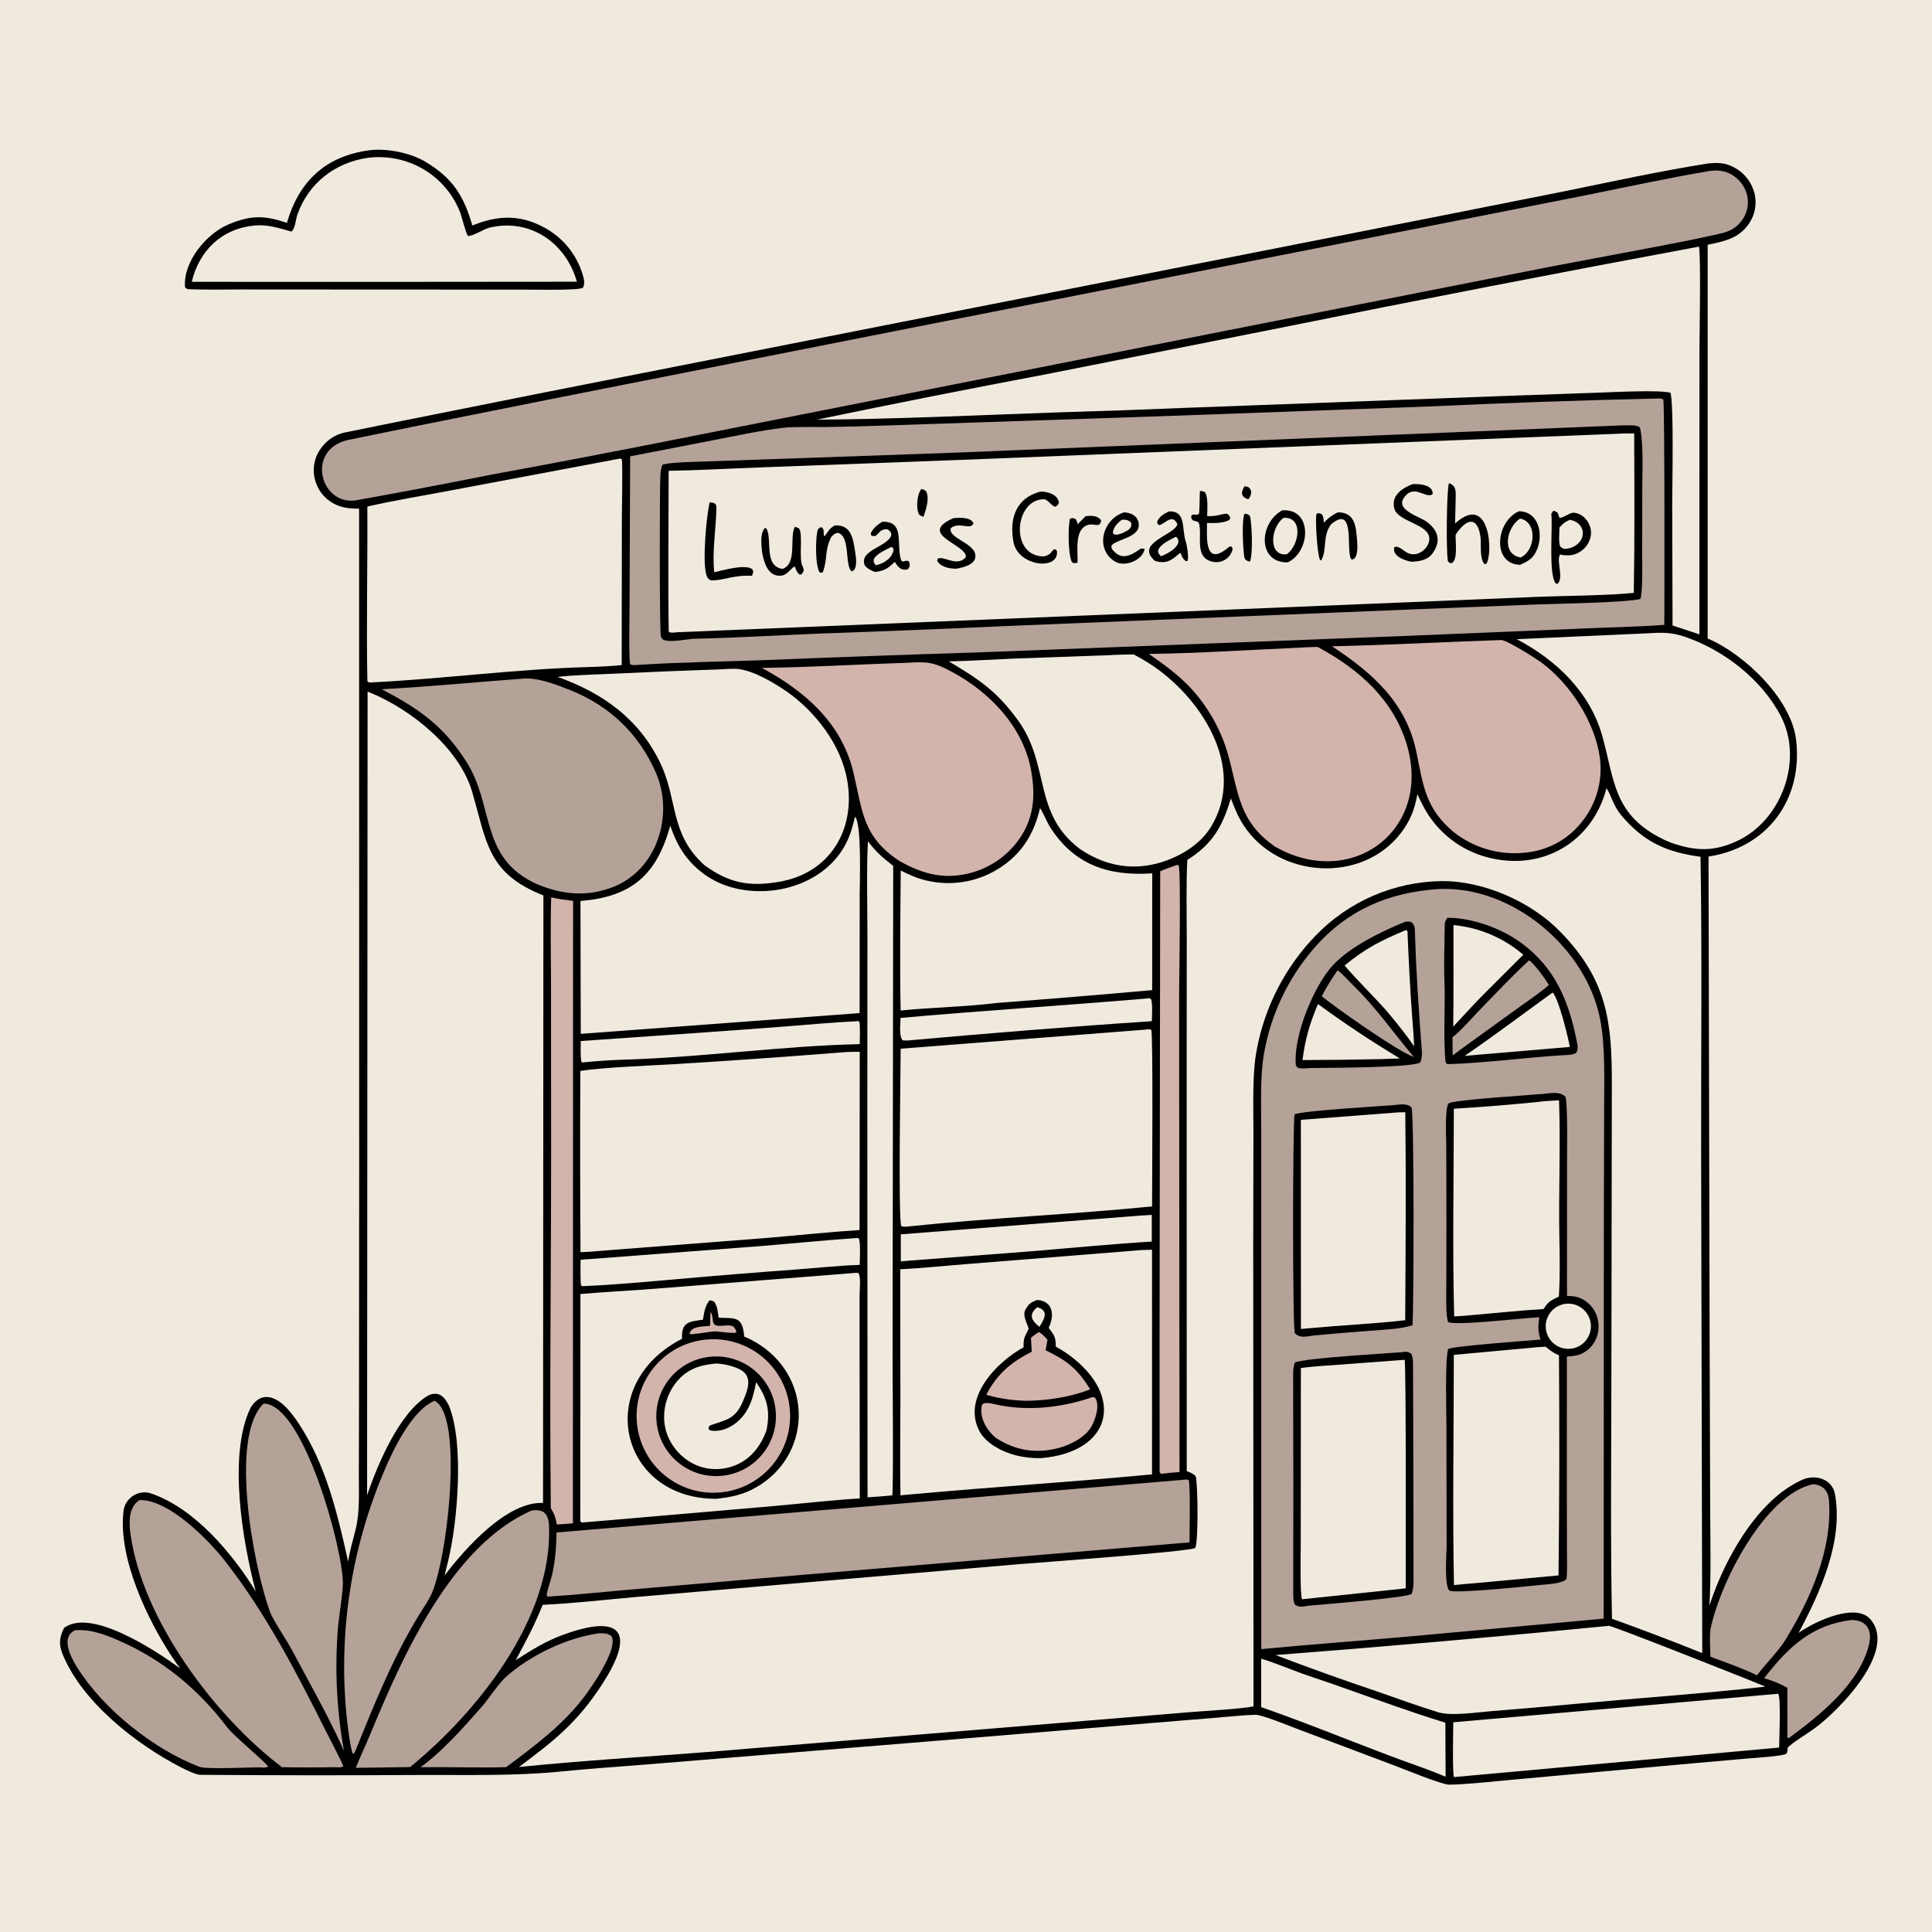 <svg xmlns="http://www.w3.org/2000/svg" style="display: block;" viewBox="0 0 2048 2048" width="1024" height="1024" preserveAspectRatio="none"><path transform="translate(0,0)" fill="rgb(240,234,222)" d="M 0 0 L 2048 0 L 2048 2048 L 0 2048 L 0 0 z"></path><path transform="translate(0,0)" fill="rgb(0,0,0)" d="M 1810.27 173.341 C 1821.44 172.063 1829.76 172.424 1839.9 178.382 C 1850.16 184.368 1857.48 194.357 1860.09 205.954 C 1862.37 216.444 1860.33 227.412 1854.42 236.378 C 1843.77 252.879 1827.6 255.739 1810.19 259.487 L 1810.19 676.821 C 1848.9 693.215 1898.68 740.673 1903.91 783.97 C 1911.56 847.327 1873.55 898.387 1811.11 907.988 L 1812.28 1420.8 L 1812.87 1599.28 C 1812.92 1630.54 1814 1671.38 1811.99 1702.08 C 1815.14 1692.55 1818.7 1683.16 1822.66 1673.93 C 1839.81 1634.4 1869.64 1586.94 1910.5 1568.62 C 1924.53 1562.34 1942.31 1567.85 1945.2 1584.03 C 1954.13 1633.86 1929.5 1688.14 1906.55 1730.98 C 1925.22 1717.69 1967.2 1699.14 1982.41 1716.19 C 2012.35 1749.74 1948.26 1814.15 1923.62 1832.05 C 1912.66 1840.01 1901.08 1846.43 1895.08 1852.53 C 1894.85 1855.62 1895.01 1856.11 1893.74 1858.99 C 1890.16 1861.74 1856.7 1863.7 1850.6 1864.23 L 1774.88 1870.98 L 1604.85 1886.42 C 1584.93 1888.2 1555.3 1891.6 1536.01 1891.81 C 1528.69 1891.89 1488.52 1875.44 1479.17 1871.91 L 1373.96 1832.26 C 1365.74 1829.14 1337.57 1817.59 1330.68 1817.73 C 1320.43 1817.95 1301.2 1819.83 1290.36 1820.76 L 1219.84 1826.54 L 980.217 1846.33 L 682.415 1870.64 C 653.726 1872.92 624.648 1874.84 596.045 1877.74 C 544.716 1882.94 493.597 1881.26 441.985 1881.56 C 365.241 1882.03 288.494 1881.97 211.751 1881.37 C 207.326 1881.1 196.713 1875.97 192.135 1873.62 C 144.068 1848.91 86.427 1803.76 66.064 1752.76 C 61.985 1742.55 63.323 1734.68 67.99 1725.6 C 96.689 1704.16 165.403 1749.97 190.938 1768.51 C 188.351 1765.09 185.862 1761.59 183.472 1758.02 C 156.576 1717.9 124.769 1651.18 130.956 1601.65 C 132.669 1587.93 146.825 1578.51 160.308 1583.15 C 206.262 1598.97 246.372 1646.6 271.129 1687 C 257.615 1636.36 241.295 1543.34 265.314 1492.92 C 267.99 1487.88 273.243 1482.46 278.939 1481.25 C 294.554 1477.94 308.859 1497.24 316.398 1508.62 C 345.504 1552.53 357.813 1604.64 369.044 1655.36 L 369.166 1654.58 L 369.385 1653.28 C 371.238 1641.83 374.568 1631.35 377.245 1620.15 C 381.426 1602.65 380.335 1582.5 380.391 1564.52 L 380.561 1490.44 L 380.74 1237.67 L 380.662 539.185 C 369.111 539.16 359.441 538.161 349.659 531.293 C 340.76 525.032 334.78 515.431 333.087 504.683 C 331.362 494.087 334.062 483.247 340.556 474.698 C 346.637 466.589 355.363 460.589 365.205 458.527 C 385.765 454.219 406.684 450.17 427.255 445.948 L 577.056 416.01 L 1023.64 327.931 L 1530.23 228.214 L 1660.25 202.4 C 1707.74 192.606 1762.71 180.811 1810.27 173.341 z"></path><path transform="translate(0,0)" fill="rgb(240,234,222)" d="M 1702.97 835.537 C 1707.83 842.565 1710.03 853.915 1718.26 863.794 C 1742.24 892.576 1766.79 903.402 1802.63 908.217 C 1804.3 1010.65 1803.12 1116.58 1803.25 1219.15 L 1804.44 1752.37 C 1772.79 1739.6 1740.89 1727.47 1708.76 1715.98 C 1707.18 1638.72 1707.93 1556.86 1708.1 1479.3 L 1708.62 1148.49 C 1708.72 1082.77 1703.58 1038.81 1654.28 987.987 C 1623.34 956.081 1573.24 933.749 1528.37 934 C 1477.7 934.622 1429.39 955.553 1394.29 992.1 C 1361.96 1025.64 1340.29 1068.01 1332.02 1113.85 C 1327.34 1138.49 1328.71 1172.89 1328.69 1198.71 L 1328.47 1318.29 L 1328.76 1808.87 C 1313.56 1811.74 1276.78 1813.67 1259.78 1815.07 L 1124.76 1826.27 L 749.03 1857.27 C 683.585 1862.36 615.167 1866.5 550.102 1873.08 C 587.244 1845.41 611.789 1826.14 637.99 1785.88 C 674.106 1730.39 659.431 1710.1 596.87 1732.96 C 578.056 1739.83 563.679 1749.03 546.693 1759.83 C 558.137 1738.38 566.251 1723.62 575.27 1701.18 C 605.831 1699.86 642.154 1695.72 672.998 1692.97 L 831.059 1679.44 L 1079.45 1658.15 C 1100.89 1656.39 1261.94 1644.7 1267.07 1640.9 C 1270.4 1632.04 1269.77 1578.42 1267.8 1566.06 C 1267.33 1563.09 1261.12 1560.56 1257.99 1559.49 L 1257.92 1140.39 L 1258.01 993.628 C 1258.04 968.15 1257.21 936.334 1258.63 911.531 C 1285.63 894.608 1296.1 875.475 1304.78 846.258 C 1308.79 856.99 1312.08 865.274 1318.34 874.915 C 1354.91 931.214 1443.71 937.014 1485.03 882.99 C 1495.3 869.55 1499.25 858.495 1502.58 841.855 C 1504.36 846.206 1507.55 852.623 1509.84 856.71 C 1524.01 882.448 1548.11 901.25 1576.52 908.727 C 1634.09 924.065 1687.85 893.264 1702.97 835.537 z"></path><path transform="translate(0,0)" fill="rgb(180,162,152)" d="M 1524.66 942.412 C 1603.31 938.449 1682.24 1005.29 1696.44 1081.63 C 1701.76 1110.26 1700.49 1145.58 1700.44 1175.05 L 1700.15 1293.39 L 1699.97 1715.79 L 1498.76 1734.27 C 1444.85 1739.13 1390.76 1742.94 1337 1748.14 L 1336.95 1311.86 L 1336.98 1198.22 C 1336.96 1173.74 1335.64 1140.58 1339.81 1117.29 C 1346.96 1075.74 1365.35 1036.93 1393 1005.09 C 1428.04 964.655 1471.62 946.047 1524.66 942.412 z"></path><path transform="translate(0,0)" fill="rgb(0,0,0)" d="M 1635.53 1159.6 C 1643.65 1158.86 1653.26 1156.51 1659.48 1162.66 C 1661.98 1171.05 1661.12 1220.23 1661.13 1231.81 L 1661.08 1373.65 C 1669.22 1373.92 1674.42 1374.65 1681.26 1379.54 C 1688.39 1384.7 1693.07 1392.57 1694.21 1401.3 C 1696.26 1415.83 1689 1429.89 1675.3 1435.54 C 1670.96 1437.33 1665.59 1437.59 1660.94 1438.05 L 1660.93 1594.86 L 1661.06 1644.46 C 1661.07 1653.19 1661.49 1665.51 1660.56 1673.76 C 1656.15 1678.58 1642.29 1679.22 1635.99 1679.82 C 1625.42 1680.84 1539.85 1689.92 1536.16 1685.94 C 1531.03 1680.4 1533.32 1648.26 1533.46 1639.25 L 1533.27 1511.7 C 1533.21 1496.57 1531.64 1441.28 1535.1 1430.05 C 1539.54 1426.85 1620.72 1421.13 1633.06 1419.98 C 1630.01 1410.91 1630.46 1405.51 1631.66 1396.33 C 1614.62 1397.08 1544.66 1405.55 1534.97 1401.43 C 1534.48 1399.55 1534.1 1397.64 1533.84 1395.71 C 1532.65 1386.88 1533.14 1368.62 1533.15 1359.16 L 1533.25 1294.93 L 1533.11 1216.42 C 1533.08 1207.86 1531.36 1174.9 1535.54 1169.63 C 1541.32 1165.75 1622.1 1160.85 1635.53 1159.6 z"></path><path transform="translate(0,0)" fill="rgb(240,234,222)" d="M 1626.29 1428.4 C 1629.03 1427.99 1635.34 1427.78 1638.37 1427.57 C 1644.03 1432.01 1645.83 1433.74 1652.58 1436.71 C 1653.19 1514.47 1653.02 1592.23 1652.09 1669.98 L 1569.06 1677.73 C 1559.98 1678.37 1550.39 1679.4 1541.27 1680.23 C 1539.67 1600.75 1541.08 1516.12 1541.12 1436.21 L 1626.29 1428.4 z"></path><path transform="translate(0,0)" fill="rgb(240,234,222)" d="M 1635.06 1167.6 C 1639.75 1166.95 1647.69 1166.69 1652.67 1166.39 C 1654.3 1214.56 1652.11 1264.23 1653.01 1312.55 C 1653.38 1332.13 1653.76 1354.95 1652.47 1374.36 C 1643.83 1378.63 1641.44 1379.43 1636.24 1387.65 C 1611.28 1389.08 1583.94 1392.09 1558.76 1394.17 C 1553.76 1394.81 1546.63 1395.11 1541.49 1395.45 C 1539.6 1325.2 1541.07 1245.86 1541.15 1175.29 C 1570.5 1173.57 1605.91 1170.68 1635.06 1167.6 z"></path><path transform="translate(0,0)" fill="rgb(240,234,222)" d="M 1656.93 1382.56 C 1669.7 1379.52 1682.54 1387.34 1685.72 1400.08 C 1688.9 1412.82 1681.24 1425.74 1668.54 1429.07 C 1660.19 1431.25 1651.31 1428.78 1645.29 1422.6 C 1639.27 1416.42 1637.04 1407.48 1639.45 1399.19 C 1641.86 1390.9 1648.53 1384.55 1656.93 1382.56 z"></path><path transform="translate(0,0)" fill="rgb(0,0,0)" d="M 1485.61 1433.42 C 1490.78 1432.72 1492.06 1432.41 1496.16 1435.23 C 1497.58 1438.24 1497.86 1442.04 1497.87 1445.38 C 1498.11 1522.7 1498.41 1600.02 1498.4 1677.34 C 1498.4 1681.33 1497.71 1685.89 1496.47 1689.66 C 1488.76 1694.01 1402.25 1700.69 1386.76 1702.15 C 1381.21 1702.98 1377.1 1704.49 1372.4 1700.66 C 1371.15 1697.63 1370.87 1693.44 1370.88 1690.11 C 1371.09 1612.07 1371.01 1534.03 1370.79 1455.99 C 1370.78 1452.33 1371.35 1447.88 1372.51 1444.44 C 1381.63 1439.62 1467.57 1434.92 1485.61 1433.42 z"></path><path transform="translate(0,0)" fill="rgb(240,234,222)" d="M 1488.94 1441.45 C 1490.66 1443.74 1490.1 1668.63 1490.11 1683.73 L 1380.22 1695.29 C 1377.89 1691.46 1378.84 1642.86 1378.85 1635.69 L 1378.99 1450.23 C 1391.68 1448.33 1408.22 1447.47 1421.32 1446.49 L 1488.94 1441.45 z"></path><path transform="translate(0,0)" fill="rgb(0,0,0)" d="M 1477.3 1171.5 C 1484.04 1170.94 1490.96 1169.06 1496.23 1173.86 C 1499.19 1180.63 1498.7 1381.23 1497.36 1404.8 C 1484.09 1409.08 1466.42 1409.51 1452.06 1410.67 C 1432.34 1412.15 1412.63 1413.81 1392.94 1415.67 C 1385.64 1416.55 1377.88 1419.04 1372.53 1413.13 C 1370.15 1407.08 1370.21 1197.3 1372.24 1181.33 C 1379.62 1177.4 1462.71 1172.66 1477.3 1171.5 z"></path><path transform="translate(0,0)" fill="rgb(240,234,222)" d="M 1478.85 1179.42 C 1481.64 1179.07 1486.69 1179.08 1489.67 1179 C 1490.53 1251.67 1489.99 1326.74 1489.58 1399.5 C 1457.22 1403.18 1421.98 1404.84 1389.24 1407.85 L 1379.05 1408.76 L 1378.98 1187.09 L 1478.85 1179.42 z"></path><path transform="translate(0,0)" fill="rgb(0,0,0)" d="M 1534.29 972.903 C 1559.6 972.686 1590.32 983.655 1611.2 998.551 C 1648.51 1025.16 1663.43 1061.9 1671.76 1105.42 C 1672.55 1109.53 1672.92 1113.04 1670.57 1116.33 C 1665.9 1118.48 1661.65 1118.29 1656.46 1118.59 C 1620.63 1120.67 1571.63 1127.09 1534.85 1128.05 C 1533.53 1128.09 1533.29 1127.13 1532.42 1125.88 C 1529.7 1102.36 1532.22 1065.91 1531.2 1041.17 C 1530.42 1022.41 1531.26 998.538 1531.51 979.478 C 1531.54 977.186 1533.07 974.801 1534.29 972.903 z"></path><path transform="translate(0,0)" fill="rgb(240,234,222)" d="M 1540.74 980.589 C 1568.08 983.192 1593.94 994.188 1614.79 1012.07 L 1576.87 1049.86 C 1564.81 1061.75 1552.16 1075.82 1540.48 1088.28 C 1540.95 1052.54 1540.7 1016.36 1540.74 980.589 z"></path><path transform="translate(0,0)" fill="rgb(240,234,222)" d="M 1645.89 1052.09 C 1652.51 1059.22 1661.97 1098.47 1664.12 1109.8 L 1571.24 1117.67 L 1552.57 1119.29 C 1583.94 1097.88 1615.01 1074.41 1645.89 1052.09 z"></path><path transform="translate(0,0)" fill="rgb(180,162,152)" d="M 1621.05 1017.91 C 1628.71 1024.64 1636.49 1035.52 1641.92 1044.09 C 1633.34 1051.78 1619.22 1061.25 1609.57 1068.22 L 1551.64 1110.08 L 1539.87 1118.82 L 1539.72 1099.48 C 1547.38 1094.02 1562.07 1077.2 1569.17 1069.93 C 1586.18 1052.49 1603.07 1034.37 1621.05 1017.91 z"></path><path transform="translate(0,0)" fill="rgb(0,0,0)" d="M 1489.96 976.947 C 1491.88 976.858 1493.55 977.009 1495.47 977.115 C 1499.44 979.815 1499.79 982.996 1499.92 987.807 C 1501.09 1030 1504 1071.93 1507.22 1114 C 1507.53 1118.01 1507.1 1122.41 1505.66 1126.16 C 1498.74 1131.89 1404.67 1131.98 1390.13 1132.13 C 1386.31 1132.36 1381.04 1132.78 1377.24 1132.34 C 1375.81 1132.4 1373.73 1130.18 1373.61 1128.8 C 1370.9 1097.99 1392.85 1044.78 1412.95 1023.14 C 1431.6 1003.06 1466.39 986.409 1489.96 976.947 z"></path><path transform="translate(0,0)" fill="rgb(240,234,222)" d="M 1490.31 985.952 C 1490.52 986.148 1491.9 986.221 1491.96 987.456 C 1493.31 1017.83 1494.69 1048.23 1497.02 1078.55 C 1497.81 1088.79 1498.67 1098.99 1499.01 1109.25 C 1490.59 1096.66 1479.67 1083.26 1469.93 1071.67 C 1455.54 1055.48 1439.18 1039.74 1425.32 1023.48 C 1447.46 1005.24 1464.18 996.754 1490.31 985.952 z"></path><path transform="translate(0,0)" fill="rgb(240,234,222)" d="M 1397.14 1064.35 C 1425.16 1084.88 1454.1 1104.1 1483.89 1121.96 L 1463.75 1122.72 C 1436.07 1123.31 1408.38 1123.65 1380.7 1123.72 C 1383.49 1101.61 1388.41 1084.65 1397.14 1064.35 z"></path><path transform="translate(0,0)" fill="rgb(180,162,152)" d="M 1417.89 1028.61 C 1422.44 1031.46 1429.4 1039.67 1433.66 1043.75 C 1458.22 1067.29 1477 1094.85 1498.8 1120.51 C 1494.83 1118.97 1491.22 1116.97 1487.45 1115.01 C 1466.52 1103.32 1420.11 1071.25 1401.09 1056.05 C 1406.07 1046.54 1411.68 1037.37 1417.89 1028.61 z"></path><path transform="translate(0,0)" fill="rgb(180,162,152)" d="M 1756.53 422.466 C 1759.19 422.434 1760.91 422.101 1763.15 423.473 C 1764.68 426.701 1764.46 638.215 1764.23 662.359 C 1737.88 664.448 1705.47 665.005 1678.59 666.236 L 1490.79 674.075 L 1034.43 691.662 C 959.459 693.997 884.495 696.707 809.547 699.792 C 765.57 701.371 719.549 701.964 675.757 704.835 C 672.677 704.979 670.289 705.548 667.865 703.884 C 666.43 694.082 667.339 651.038 667.343 639.358 L 667.982 483.738 L 756.212 466.605 C 779.691 461.977 806.947 456.256 830.521 453.431 C 840.728 452.207 863.75 452.76 874.782 452.668 C 896.709 452.391 918.632 451.836 940.545 451.003 L 1239.5 440.901 L 1514.5 430.881 C 1595.14 427.109 1675.82 424.304 1756.53 422.466 z"></path><path transform="translate(0,0)" fill="rgb(0,0,0)" d="M 1706.66 451.446 C 1714.83 451.118 1723.85 450.578 1731.97 450.976 C 1733.66 451.151 1738.14 451.808 1738.61 453.966 C 1742.36 471.011 1740.86 502.35 1740.86 519.206 L 1740.79 589.659 C 1740.78 600.007 1741.47 625.958 1738.92 634.926 C 1727.34 638.518 1647.75 640.156 1631.08 640.673 L 1492.96 646.163 L 1067.21 663.614 C 1001.12 666.652 935.007 669.316 868.885 671.603 C 824.472 673.466 778.704 676.167 734.413 677.157 C 726.138 677.907 712.946 680.717 705.018 678.807 C 702.516 678.204 701.673 677.143 700.623 674.836 C 699 671.27 699.235 520.745 699.98 504.952 C 700.182 500.667 700.513 496.289 702.431 492.399 C 712.631 490.01 732.606 489.721 743.603 489.32 L 803.398 487.243 L 1013.06 479.82 L 1706.66 451.446 z"></path><path transform="translate(0,0)" fill="rgb(240,234,222)" d="M 1722.84 459.458 L 1732.29 459.479 C 1732.51 514.932 1732.86 573.151 1731.88 628.462 C 1704.83 631.276 1661.46 631.485 1632.9 632.567 L 1445.45 640.336 L 718.116 670.17 C 714.527 670.617 713.72 670.775 709.988 670.416 C 709.62 670.036 709.251 669.656 708.882 669.277 C 708.107 633.232 708.774 527.402 708.817 499.075 C 739.498 498.621 772.137 496.69 802.985 495.587 L 1016.81 487.555 L 1722.84 459.458 z"></path><path transform="translate(0,0)" fill="rgb(0,0,0)" d="M 1646.55 541.343 C 1649.08 542.083 1649.12 542.242 1651.36 543.711 C 1651.95 545.716 1652.44 547.139 1653.18 549.095 C 1658.25 548.464 1664.45 543.253 1668.05 543.482 C 1679.54 544.214 1687.57 556.294 1686.48 566.568 C 1685.75 573.274 1682.3 579.387 1676.94 583.481 C 1669.93 588.84 1663.6 589.345 1655.22 588.17 L 1653.8 587.605 C 1649.34 594.689 1657.95 612.018 1651.27 618.757 L 1649.11 618.455 C 1641.12 607.997 1646.18 559.426 1644.44 544.63 C 1645.14 543.534 1645.85 542.438 1646.55 541.343 z"></path><path transform="translate(0,0)" fill="rgb(240,234,222)" d="M 1664.15 550.982 C 1681.7 554.217 1682.8 574.252 1665.37 580.703 C 1659.95 581.792 1657.95 583.061 1653.8 579.252 C 1652 574.475 1653.04 565.101 1653.11 559.197 C 1657.05 554.75 1658.78 553.299 1664.15 550.982 z"></path><path transform="translate(0,0)" fill="rgb(0,0,0)" d="M 1359.06 541.028 C 1391.71 538.36 1389.45 584.77 1365.12 596.098 C 1333.13 596.97 1334.16 554.916 1359.06 541.028 z"></path><path transform="translate(0,0)" fill="rgb(240,234,222)" d="M 1360.56 548.918 C 1381.64 547.536 1377.71 577.32 1364.18 587.514 C 1344.44 590.142 1346.3 559.773 1360.56 548.918 z"></path><path transform="translate(0,0)" fill="rgb(0,0,0)" d="M 1610.07 541.957 C 1630.74 542.063 1635.95 565.389 1629.72 581.479 C 1625.79 591.617 1620.7 594.503 1611.52 598.7 C 1581.75 598.453 1584.79 553.389 1610.07 541.957 z"></path><path transform="translate(0,0)" fill="rgb(240,234,222)" d="M 1611.24 549.759 C 1629.38 552.63 1628.42 582.857 1612.06 590.96 C 1591.16 587.669 1596.97 558.93 1611.24 549.759 z"></path><path transform="translate(0,0)" fill="rgb(0,0,0)" d="M 1497.36 513.196 C 1504.32 512.711 1519.38 513.854 1518.68 523.768 C 1511.47 529.45 1498.79 511.982 1488.11 527.824 C 1479.35 540.809 1504.67 547.36 1512.48 553.154 C 1525.29 562.656 1527.83 574.685 1517.85 587.493 C 1512.65 593.982 1503.79 595.169 1496.24 595.469 C 1489.02 594.2 1475.57 589.672 1477.99 580.003 L 1480.2 579.489 C 1485.41 580.563 1487.61 583.77 1492 586.065 C 1500.66 590.595 1511.34 584.222 1514.28 575.814 C 1521.36 555.543 1482.41 554.703 1478.08 539.2 C 1474.22 525.392 1486.47 517.318 1497.36 513.196 z"></path><path transform="translate(0,0)" fill="rgb(0,0,0)" d="M 1535.96 512.161 C 1542.75 514.44 1543.21 519.138 1543.13 525.658 C 1543.02 535.297 1542.6 545.331 1542.4 554.967 C 1579.87 520.979 1583.01 588.298 1575.35 597.932 L 1573.24 597.628 C 1568.72 591.27 1570.02 580.333 1569.65 571.694 C 1567.27 546.892 1554.79 548.546 1543.03 566.865 C 1542.63 574.4 1546.02 596.202 1537.71 597.121 C 1536.28 596.247 1535.04 595.898 1534.78 594.439 C 1532.86 583.962 1533.48 518.758 1535.96 512.161 z"></path><path transform="translate(0,0)" fill="rgb(0,0,0)" d="M 1239.2 542.095 C 1257.77 541.495 1252.47 560.565 1256.85 573.695 C 1258.29 578.013 1260.28 590.686 1258.91 594.574 L 1257.27 594.899 C 1253.6 592.339 1253.15 590.15 1251.2 585.885 C 1242.16 593.737 1236.65 598.348 1224.32 594.57 C 1202.35 575.557 1244.84 567.447 1248.12 555.791 C 1242.71 543.459 1234.65 555.869 1228.61 556.701 C 1226.33 554.39 1226.95 555.757 1226.79 552.409 C 1229.6 547.014 1233.86 544.645 1239.2 542.095 z"></path><path transform="translate(0,0)" fill="rgb(240,234,222)" d="M 1246.59 568.898 C 1255.88 577.138 1237.27 587.677 1230.53 589.592 C 1227.67 585.935 1227.86 587.266 1227.63 583.331 C 1230.52 576.24 1239.48 572.788 1246.59 568.898 z"></path><path transform="translate(0,0)" fill="rgb(0,0,0)" d="M 935.126 553.099 C 959.891 552.167 949.502 576.995 955.357 594.232 C 959.385 597.033 957.652 593.141 963.259 594.9 L 964.361 597.549 C 963.833 601.666 964.546 600.779 962.253 603.521 C 955.143 605.245 951.646 600.934 948.548 595.549 C 941.095 602.681 937.713 605.056 927.585 606.325 C 924.341 605.248 917.576 601.868 916.494 598.814 C 910.748 582.591 941.984 579.679 944.94 566.783 C 943.624 562.583 944.69 564.464 941.174 561.211 C 930.151 559.466 931.358 571.775 923.31 567.375 L 923.012 565.34 C 925.639 559.806 930.013 556.26 935.126 553.099 z"></path><path transform="translate(0,0)" fill="rgb(240,234,222)" d="M 944.543 579.916 C 946.774 580.49 945.752 579.935 947.29 582.249 C 946.111 591.629 937.022 597.339 928.482 599.238 C 926.357 596.601 926.333 596.845 926.046 593.509 C 928.429 587.172 938.154 583.334 944.543 579.916 z"></path><path transform="translate(0,0)" fill="rgb(0,0,0)" d="M 1191.67 543.121 C 1198.16 543.443 1205.11 546.172 1206.83 553.551 C 1210.73 570.198 1182.06 571.417 1178.1 578.671 C 1178.49 581.819 1178.08 581.323 1180.16 583.677 C 1190 594.82 1199.8 587.978 1209.46 581.444 C 1210.79 581.559 1212.12 581.675 1213.45 581.791 C 1210.98 594.577 1191.94 601.157 1182.23 595.427 C 1160.15 582.4 1168.59 550.073 1191.67 543.121 z"></path><path transform="translate(0,0)" fill="rgb(240,234,222)" d="M 1189.16 550.938 C 1193.44 550.821 1195.63 550.999 1198.89 553.708 C 1200.85 560.701 1194.31 562.891 1189.1 565.385 C 1185.62 566.561 1183.32 567.477 1180.27 566.09 L 1179.63 563.824 C 1181.44 557.704 1184.24 554.84 1189.16 550.938 z"></path><path transform="translate(0,0)" fill="rgb(0,0,0)" d="M 1102.78 521.132 C 1110.31 520.916 1121.48 524.091 1122.47 532.77 C 1121.64 535.4 1121.2 535.324 1118.97 537.128 C 1115.54 537.504 1110.65 529.244 1106.79 529.218 C 1076.73 529.01 1070.71 584.007 1101.29 589.348 C 1106.74 590.299 1108.62 589.803 1113.15 586.987 C 1114.55 585.008 1115.35 584.157 1117 582.367 L 1118.98 582.318 L 1120.41 584.088 C 1122.79 605.349 1079.2 600.398 1074.35 574.696 C 1069.64 549.71 1076.91 527.964 1102.78 521.132 z"></path><path transform="translate(0,0)" fill="rgb(0,0,0)" d="M 752.381 532.477 C 756.837 533.015 759.526 533.055 759.428 538.637 C 759.031 561.233 754.731 583.981 757.134 606.619 C 766.408 604.544 789.784 597.586 797.555 603.405 C 798.96 607.008 798.551 605.804 797.185 610.395 C 777.002 609.271 766.147 615.807 753.538 615.156 C 751.239 613.774 750.707 613.9 749.403 611.097 C 743.781 599.01 749.165 543.304 752.381 532.477 z"></path><path transform="translate(0,0)" fill="rgb(0,0,0)" d="M 1271.96 520.339 C 1274.31 520.614 1274.63 520.756 1276.92 521.369 C 1281.07 525.768 1279.69 540.536 1279.68 547.139 C 1291.53 547.409 1293.82 544.654 1300.84 544.588 C 1303.22 546.36 1302.99 546.435 1304.17 549.233 L 1303.01 551.283 C 1295.58 554.966 1287.67 554.417 1279.49 554.383 C 1279.37 569.81 1276.77 601.158 1301.56 580.788 C 1303.72 579.078 1302.53 579.59 1305.28 579.228 C 1306.47 580.976 1307.03 581.522 1306.15 583.95 C 1302.44 594.125 1291.89 598.397 1282.01 594.43 C 1266.27 588.106 1274.84 566.318 1270.77 554.127 C 1270.38 552.957 1265.79 551.994 1264.43 551.577 C 1262.28 548.779 1262.88 550.363 1262.92 546.542 C 1266.23 543.707 1266.44 547.144 1270.86 544.854 C 1271.9 540.569 1271.5 526.735 1271.96 520.339 z"></path><path transform="translate(0,0)" fill="rgb(0,0,0)" d="M 884.932 556.95 C 902.499 555.994 904.333 571.065 906.502 585.108 C 907.397 590.902 909.52 603.798 902.837 605.705 C 895.114 599.907 901.808 567.814 888.039 564.779 C 884.452 565.593 883.708 566.711 881.2 569.165 C 873.815 583.532 877.464 592.223 872.373 606.173 C 871.984 607.241 870.588 607.029 869.447 607.127 C 863.896 602.808 864.135 567.6 867.171 560.927 C 869.96 558.626 868.459 559.029 871.666 559.183 C 873.591 562.019 873.002 563.618 873.28 567.628 L 874.249 568.252 L 876.78 564.751 C 879.981 560.335 880.188 559.775 884.932 556.95 z"></path><path transform="translate(0,0)" fill="rgb(0,0,0)" d="M 1418.23 543.08 C 1436.12 543.224 1437.24 557.039 1438.53 572.222 C 1438.99 577.623 1440.14 592.894 1432.74 593.176 C 1425.9 586.148 1437.53 535.013 1412.2 554.794 L 1411.3 555.509 C 1401.46 567.735 1407.05 583.372 1400.47 594.103 L 1399.22 593.456 C 1396.07 586.267 1394 549.16 1395.59 544.491 C 1399.08 543.796 1397.33 543.772 1400.98 544.952 C 1403.04 547.476 1402.84 549.307 1403.22 552.622 L 1403.36 553.989 C 1408.85 548.559 1411.3 546.468 1418.23 543.08 z"></path><path transform="translate(0,0)" fill="rgb(0,0,0)" d="M 842.748 558.345 L 846.999 560.102 C 851.511 566.286 846.474 592.224 850.74 600.325 C 852.826 604.286 852.007 606.058 849.501 608.918 L 847.523 609.026 C 844.825 606.825 844.416 605.06 843 601.848 L 842.439 600.556 C 839.867 600.699 834.885 609.332 828.763 610.147 C 814.5 612.046 810.054 597.164 807.938 585.927 C 807.168 577.825 805.298 566.464 810.631 559.799 L 812.262 560.037 C 819.136 570.874 809.002 599.802 829.315 603.044 C 845.716 598.048 836.35 568.376 842.748 558.345 z"></path><path transform="translate(0,0)" fill="rgb(0,0,0)" d="M 1010.73 549.236 C 1017.23 548.694 1028.73 547.898 1031.99 554.635 C 1028.78 562.588 1017.65 552.707 1008.02 559.664 C 1004.27 570.042 1031.87 575.255 1033.84 587.754 C 1035.51 598.334 1021.51 601.483 1013.73 602.848 C 1006.74 602.9 996.678 601.169 993.367 594.09 L 994.265 592.101 C 1001.23 589.089 1014.4 601.355 1023.78 590.704 C 1026.14 577.426 970.949 566.668 1010.73 549.236 z"></path><path transform="translate(0,0)" fill="rgb(0,0,0)" d="M 1150.98 547.108 C 1156.58 546.546 1163.79 546.286 1167.25 551.694 C 1165.94 562.093 1157.19 551.092 1148.24 559.268 C 1139.69 567.076 1142.73 585.024 1142.2 596.496 C 1138.06 596.984 1138.79 597.589 1136.22 595.778 C 1132.19 587.565 1132 558.579 1134.25 549.856 C 1137.81 548.848 1135.99 548.959 1139.89 549.965 C 1141.59 552.048 1141.65 552.915 1142.37 555.464 L 1142.61 556.337 L 1142.77 555.276 C 1143.06 555.135 1149.36 548.44 1150.98 547.108 z"></path><path transform="translate(0,0)" fill="rgb(0,0,0)" d="M 1319.33 544.469 C 1321.64 544.814 1324.78 545.405 1325.27 548.087 C 1327.14 558.161 1328.23 586.794 1325.07 595.339 C 1322.12 594.737 1319.54 593.685 1319 590.398 C 1317.63 582.081 1316.05 550.495 1319.33 544.469 z"></path><path transform="translate(0,0)" fill="rgb(0,0,0)" d="M 976.669 518.405 C 979.725 519.169 979.727 518.935 981.947 521.077 C 985.401 529.214 981.654 539.709 978.904 547.875 C 977.055 547.203 976.387 546.781 974.64 545.862 C 970.554 539.995 971.953 523.967 976.669 518.405 z"></path><path transform="translate(0,0)" fill="rgb(0,0,0)" d="M 1319.46 515.33 C 1324.17 516.216 1324.67 516.752 1326.35 520.866 C 1326 525.236 1325.8 525.386 1323.44 529.216 C 1315.02 527.043 1315.21 521.353 1319.46 515.33 z"></path><path transform="translate(0,0)" fill="rgb(240,234,222)" d="M 389.663 733.156 C 390.529 733.48 391.391 733.818 392.248 734.168 C 435.958 752.025 487.018 793.261 500.467 839.272 C 516.207 893.123 516.583 925.624 576.036 949.248 L 575.648 1593.2 C 537.398 1591.37 492.724 1641.69 471.253 1670.13 L 474.856 1655.47 C 484.983 1614.81 492.13 1530.84 476.246 1491.05 C 474.381 1486.38 470.205 1479.62 464.942 1477.99 C 461.253 1476.85 456.685 1477.66 453.428 1479.59 C 423.304 1497.38 399.777 1553.36 389.131 1585.16 L 389.663 733.156 z"></path><path transform="translate(0,0)" fill="rgb(180,162,152)" d="M 1811.86 181.324 C 1820.86 180.016 1828.5 180.743 1836.46 185.605 C 1844.68 190.633 1850.42 198.881 1852.28 208.342 C 1853.93 216.988 1851.96 225.933 1846.85 233.094 C 1840.82 241.549 1833.94 245.161 1824.27 247.43 C 1803.22 252.371 1781.75 256.529 1760.53 260.613 L 1644.46 282.509 L 1298.06 350.834 L 731.794 462.715 C 661.612 476.725 591.322 490.192 520.93 503.113 C 474.457 512.424 427.891 521.271 381.241 529.652 C 339.875 540.018 322.291 475.848 369.845 466.194 C 391.364 461.826 414.649 457.037 436.311 452.632 L 578.533 424.155 L 987.781 343.258 L 1554.99 231.828 L 1683.8 206.418 C 1725.41 197.942 1770.02 188.364 1811.86 181.324 z"></path><path transform="translate(0,0)" fill="rgb(240,234,222)" d="M 1800.93 261.434 C 1803.18 269.39 1801.51 357.414 1801.49 371.473 L 1801.43 672.481 L 1772.98 663.037 L 1772.61 534.29 C 1772.63 517.68 1774.5 426.576 1770.68 416.335 C 1758.94 413.1 1709.28 415.725 1694.52 416.232 L 1593.74 419.784 L 1256.76 432.333 C 1212.29 434.221 1167.8 435.802 1123.31 437.075 C 1039.5 439.917 949.317 444.402 866.021 444.838 C 946.809 428.09 1027.74 412.058 1108.82 396.746 L 1356.69 347.647 C 1504.54 317.751 1652.63 289.013 1800.93 261.434 z"></path><path transform="translate(0,0)" fill="rgb(240,234,222)" d="M 905.339 1349.43 C 907.9 1349.08 907.245 1349.16 909.863 1349.45 C 912.855 1353.08 911.185 1367.41 911.193 1372.82 L 911.184 1427.3 L 911.4 1588.43 C 883.081 1590 849.195 1593.92 820.436 1596.45 L 621.24 1613.61 C 619.95 1613.77 617.869 1613.8 616.5 1613.87 C 616.059 1613.41 615.617 1612.95 615.176 1612.49 C 615.127 1550.32 615.263 1425.22 615.27 1371.73 C 640.242 1369.5 666.668 1368.29 691.901 1366.29 L 905.339 1349.43 z"></path><path transform="translate(0,0)" fill="rgb(0,0,0)" d="M 752.074 1378.42 C 754.808 1378.69 754.64 1378.67 757.106 1379.91 C 760.62 1384.6 760.853 1390.87 761.782 1396.84 C 780.326 1397.5 787.005 1395.43 788.931 1416.81 C 796.979 1420.15 804.555 1424.53 811.468 1429.84 C 864.453 1470.73 856.344 1549.99 796.259 1579.42 C 784.167 1585.34 773.027 1587.18 759.783 1588.79 C 657.021 1589.48 628.339 1467.74 723.022 1419.13 C 722.106 1401.4 730.296 1400.98 745.143 1398.94 C 746.642 1390.84 747.019 1385.01 752.074 1378.42 z"></path><path transform="translate(0,0)" fill="rgb(210,180,173)" d="M 751.916 1419.76 C 796.766 1417.4 835.044 1451.83 837.432 1496.68 C 839.821 1541.53 805.415 1579.83 760.568 1582.25 C 715.679 1584.67 677.336 1550.22 674.945 1505.33 C 672.555 1460.44 707.024 1422.12 751.916 1419.76 z"></path><path transform="translate(0,0)" fill="rgb(0,0,0)" d="M 748.829 1438.74 C 783.568 1433.02 816.311 1456.7 821.765 1491.48 C 827.218 1526.26 803.294 1558.83 768.473 1564.02 C 734.019 1569.16 701.871 1545.54 696.475 1511.13 C 691.079 1476.71 714.455 1444.39 748.829 1438.74 z"></path><path transform="translate(0,0)" fill="rgb(240,234,222)" d="M 759.089 1445.38 C 767.074 1445.72 774.931 1447.5 782.283 1450.64 C 798.936 1457.81 793.057 1472.46 787.341 1485.87 C 779.431 1504.43 769.916 1504.99 752.574 1511.03 C 750.82 1513.5 751.174 1512.19 751.237 1515.03 L 753.07 1516.39 C 768.807 1519.06 784.163 1508.06 791.775 1495.02 C 797.342 1485.48 799.306 1475.88 801.533 1465.22 C 813.428 1482.18 816.699 1495.86 812.479 1516.37 C 804.81 1537.36 790.076 1553.06 767.071 1556.68 C 753.074 1558.86 738.785 1555.38 727.359 1547.01 C 715.073 1537.95 706.603 1524.74 704.489 1509.49 C 702.445 1493.67 706.922 1477.7 716.891 1465.25 C 728.518 1450.95 741.922 1446.98 759.089 1445.38 z"></path><path transform="translate(0,0)" fill="rgb(210,180,173)" d="M 753.161 1390.69 C 755.643 1393.78 755.042 1398.2 755.937 1401.53 C 758.023 1409.31 770.864 1402.56 777.315 1406.19 C 779.557 1408.84 780.137 1409 780.545 1412.45 C 778.495 1413.88 762.384 1411.59 758.222 1411.28 C 752.009 1411.54 733.334 1415.11 730.958 1414.09 C 732.083 1405.59 745.423 1406.29 752.659 1405.42 L 753.161 1390.69 z"></path><path transform="translate(0,0)" fill="rgb(240,234,222)" d="M 1204.13 1325.59 C 1209.07 1325 1216.08 1324.96 1221.2 1324.78 L 1221.18 1562.88 C 1137.56 1570.86 1052.53 1576.2 968.628 1583.83 C 964.08 1584.11 959.11 1584.7 954.535 1585.13 C 953.9 1552.88 954.463 1518.84 954.444 1486.44 L 954.354 1345.44 C 977.665 1344.37 1004.22 1341.54 1027.77 1339.73 L 1204.13 1325.59 z"></path><path transform="translate(0,0)" fill="rgb(0,0,0)" d="M 1099.29 1377.96 C 1116.51 1379.09 1118.06 1394.48 1111.62 1407.58 C 1117.73 1415.34 1119.17 1417.55 1119.13 1427.4 C 1124.21 1430.36 1129.01 1433.2 1133.75 1436.71 C 1192.8 1480.43 1178.48 1539.38 1103.53 1545.69 C 1094.61 1545.89 1085.71 1544.91 1077.04 1542.79 C 1062.63 1539.15 1045.08 1530.19 1038.11 1516.84 C 1019.6 1481.35 1057.14 1443.37 1085.04 1428.2 C 1084.66 1416.84 1087.14 1416.38 1090.37 1408.5 C 1090.83 1407.37 1083.22 1394.61 1086.85 1388.56 C 1091.2 1381.31 1092.28 1381.02 1099.29 1377.96 z"></path><path transform="translate(0,0)" fill="rgb(210,180,173)" d="M 1157.91 1481.05 L 1160.32 1481.19 C 1167.11 1488.81 1160.49 1507.57 1155.35 1514.7 C 1147.26 1525.92 1130.97 1533.23 1117.8 1536 C 1095.65 1540.67 1075.44 1536.88 1056.44 1524.74 C 1047.05 1517.82 1037.62 1503.18 1040.86 1489.84 C 1041.93 1485.44 1050.95 1487.7 1054.65 1488.56 C 1088.3 1496.39 1125.53 1492.28 1157.91 1481.05 z"></path><path transform="translate(0,0)" fill="rgb(210,180,173)" d="M 1101.12 1412.02 C 1105.45 1414.33 1107.06 1416.58 1110.36 1420.18 C 1109.65 1423.89 1108.99 1427.62 1108.4 1431.35 C 1131.33 1442.33 1142.28 1451.21 1155.64 1472.74 C 1138.82 1479.59 1117.32 1483.46 1099.25 1484.45 C 1082.5 1485.94 1061.63 1483.33 1045.52 1478.53 C 1056.57 1456.67 1072.38 1443.57 1093.72 1432.87 L 1092.86 1418.2 C 1095.29 1416 1098.4 1413.94 1101.12 1412.02 z"></path><path transform="translate(0,0)" fill="rgb(240,234,222)" d="M 1099.58 1385.71 C 1112.54 1389.32 1106.77 1398.85 1101.76 1406.5 C 1093.53 1399.89 1089.83 1393.52 1099.58 1385.71 z"></path><path transform="translate(0,0)" fill="rgb(240,234,222)" d="M 892.112 1115.58 C 897.794 1114.97 905.505 1115.03 911.366 1114.93 L 911.168 1303.87 C 877.93 1306.01 842.542 1309.82 809.126 1312.56 L 631.968 1326.29 C 627.599 1326.9 620.031 1327.13 615.374 1327.39 C 614.924 1263.34 614.868 1199.28 615.204 1135.22 C 639.671 1131.38 691.036 1129.48 716.847 1127.93 C 775.305 1124.34 833.728 1120.22 892.112 1115.58 z"></path><path transform="translate(0,0)" fill="rgb(240,234,222)" d="M 655.905 486.335 C 658.291 485.992 657.2 485.753 659.193 486.989 C 660.171 491.672 659.242 540.728 659.209 548.354 L 659.028 705.028 C 647.282 706.238 633.804 706.813 621.939 707.156 C 545.218 709.369 468.213 719.801 391.749 723.492 C 390.183 723.058 390.998 723.444 389.447 722.07 C 388.249 661.237 389.805 598.109 389.391 536.946 C 417.81 530.414 451.945 524.839 481.009 519.294 L 655.905 486.335 z"></path><path transform="translate(0,0)" fill="rgb(240,234,222)" d="M 1214.39 1091.42 C 1217.33 1091.04 1217.69 1090.69 1220.38 1091.66 C 1222.44 1096.23 1221.26 1259.8 1221.23 1278.86 C 1136.13 1287.31 1048.65 1291.06 963.005 1300.1 C 959.829 1300.37 958.329 1300.76 955.298 1299.7 C 952.076 1289.29 954.691 1131.19 954.761 1111.66 L 1214.39 1091.42 z"></path><path transform="translate(0,0)" fill="rgb(240,234,222)" d="M 906.368 865.73 C 913.571 873.24 911.328 934.634 911.324 947.889 L 911.226 1073.91 L 615.639 1095.92 L 615.485 1034.18 L 615.331 955.086 C 669.725 950.623 696.023 927.494 710.493 875.281 C 713.264 883.269 716.422 890.919 720.677 898.243 C 733.24 919.897 754.105 935.478 778.436 941.372 C 822.432 952.468 876.329 935.567 897.253 893.171 C 901.922 883.709 903.887 875.999 906.368 865.73 z"></path><path transform="translate(0,0)" fill="rgb(180,162,152)" d="M 1256.84 1568.44 C 1259.01 1568.26 1257.92 1568.12 1260.09 1568.99 C 1261.92 1574.94 1260.97 1625.67 1260.91 1634.99 L 806.523 1673.09 L 663.959 1685.38 C 636.902 1687.74 609.152 1690.68 582.15 1692.4 L 580.746 1692.5 L 579.497 1691.4 C 579.83 1685.71 583.823 1675.82 585.282 1669.18 C 588.768 1653.31 589.638 1640.57 589.966 1624.48 L 1256.84 1568.44 z"></path><path transform="translate(0,0)" fill="rgb(240,234,222)" d="M 763.347 709.556 C 768.027 709.296 777.847 708.646 782.155 709.123 C 799.055 710.993 819.357 723.235 833.109 732.448 C 864.216 754.014 891.612 789.432 898.125 827.271 C 907.131 879.588 879.757 925.384 826.288 934.685 C 793.892 940.321 772.615 936.022 746.62 917.029 C 709.817 883.7 718.779 848.652 700.194 809.419 C 677.812 762.172 639.062 734.707 591.071 717.551 C 608.254 715.499 632.642 714.997 650.501 714.153 C 688.104 712.332 725.72 710.8 763.347 709.556 z"></path><path transform="translate(0,0)" fill="rgb(240,234,222)" d="M 1174.45 694.57 C 1183.24 694.012 1192.78 693.915 1201.65 693.656 C 1207.5 696.724 1213.22 700.044 1218.79 703.607 C 1272.09 737.933 1322.45 813.172 1283.48 876.835 C 1270.42 898.167 1243.57 912.328 1219.5 916.871 C 1192.63 921.942 1167.13 915.274 1144.6 899.818 C 1094.58 862.087 1113.47 810.907 1079.12 763.583 C 1056.56 732.504 1037.76 720.1 1005.77 701.095 C 1027.69 700.686 1051.72 699.084 1073.82 698.154 L 1174.45 694.57 z"></path><path transform="translate(0,0)" fill="rgb(240,234,222)" d="M 1744.36 671.432 C 1760.11 670.637 1769.89 669.637 1785.22 674.754 C 1826.85 688.645 1867.48 720.062 1887.82 759.248 C 1911.88 805.597 1888.65 869.435 1841.66 891.384 C 1816.59 903.092 1797.36 902.226 1771.75 893.469 C 1767.24 891.743 1762.86 889.721 1758.63 887.417 C 1710.34 861.696 1711.37 826.55 1698.61 780.651 C 1685.65 734.061 1650.17 699.86 1607.8 677.555 L 1744.36 671.432 z"></path><path transform="translate(0,0)" fill="rgb(180,162,152)" d="M 553.845 719.419 C 569.675 717.838 589.616 725.68 604.299 731.513 C 646.212 748.175 676.944 777.528 695.131 818.806 C 714.746 863.323 696.916 922.007 649.745 940.326 C 621.537 951.28 594.555 948.295 567.018 936.254 C 565.472 935.476 563.935 934.68 562.406 933.868 C 509.353 905.581 523.319 853.178 494.426 807.543 C 470.257 769.369 443.691 750.966 404.594 730.632 C 453.104 728.05 505.038 723.043 553.845 719.419 z"></path><path transform="translate(0,0)" fill="rgb(210,180,173)" d="M 1591.41 678.472 C 1597.09 678.36 1627.86 697.859 1633.23 701.763 C 1663.95 724.11 1690.59 764.945 1695.87 802.875 C 1699.16 826.773 1692.64 850.985 1677.8 870 C 1663.6 888.76 1642.34 900.902 1618.97 903.613 C 1591.02 907.24 1562.79 899.389 1540.72 881.852 C 1511.13 857.057 1508.67 832.716 1501.52 797.59 C 1490.78 744.835 1454.78 713.25 1411.99 685.09 C 1471.22 683.808 1532 680.416 1591.41 678.472 z"></path><path transform="translate(0,0)" fill="rgb(210,180,173)" d="M 1377.4 686.571 C 1383.55 686.061 1390.45 685.976 1396.67 685.778 L 1398.34 686.674 C 1440.67 709.564 1476.92 741.745 1491.15 788.908 C 1518.5 879.541 1433.13 943.831 1351.86 897.61 C 1312.97 870.942 1312.99 840.272 1301.97 800.524 C 1297.8 785.581 1291.64 771.271 1283.63 757.983 C 1265.47 727.894 1245.69 712.587 1217.87 693.176 C 1268.53 692.607 1326.33 688.77 1377.4 686.571 z"></path><path transform="translate(0,0)" fill="rgb(210,180,173)" d="M 961.742 702.565 C 982.853 701.257 989.592 701.795 1008.6 711.923 C 1049.1 733.501 1085.07 770.791 1093.14 817.313 C 1097.05 839.839 1096.57 861 1085.46 881.381 C 1073.7 902.53 1054.03 918.152 1030.76 924.824 C 1002.3 932.982 978.836 926.978 953.855 912.923 C 913.954 887.089 914.453 859.52 904.511 818.233 C 892.017 766.347 853.32 732.744 807.609 707.998 C 857.153 707.422 911.663 704.144 961.742 702.565 z"></path><path transform="translate(0,0)" fill="rgb(240,234,222)" d="M 1102.43 856.698 C 1104.57 858.807 1110.07 871.863 1112.38 875.577 C 1138.18 917.052 1175.32 928.951 1221.42 925.774 L 1221.34 1049.58 C 1166.51 1054.47 1111.65 1058.99 1056.76 1063.16 C 1025.84 1067.13 987.081 1067.91 954.706 1071.19 C 953.742 1023.19 954.431 970.948 954.821 922.768 C 964.581 927.566 970.916 930.636 981.486 933.24 C 1007.53 939.626 1035.04 935.298 1057.87 921.227 C 1082.76 905.861 1095.9 884.609 1102.43 856.698 z"></path><path transform="translate(0,0)" fill="rgb(240,234,222)" d="M 1705.57 1723.45 C 1709.26 1723.33 1853.99 1780.51 1871.39 1787.89 C 1807.4 1795.15 1738.41 1799.87 1673.93 1805.84 C 1642.93 1808.73 1611.91 1811.42 1580.87 1813.89 C 1565.37 1815.16 1538.77 1819.2 1524.94 1815.18 C 1503.85 1808.74 1480.97 1800.37 1460.03 1793.11 C 1423.81 1780.91 1387.83 1768.02 1352.12 1754.42 C 1470.04 1745.33 1587.87 1735 1705.57 1723.45 z"></path><path transform="translate(0,0)" fill="rgb(180,162,152)" d="M 147.867 1590.12 C 178.742 1589.39 220.372 1631.59 238.424 1654.61 C 280.645 1708.46 313.677 1771.44 344.164 1832.54 C 346.263 1836.74 363.656 1870.15 363.938 1872.28 C 361.225 1874.1 357.844 1873.34 353.994 1873.28 C 335.634 1873.64 317.268 1873.64 298.908 1873.28 C 227.988 1819.7 151.496 1717.7 138.472 1627.1 C 136.681 1614.64 135.892 1597.56 147.867 1590.12 z"></path><path transform="translate(0,0)" fill="rgb(180,162,152)" d="M 563.572 1601.2 C 576.537 1599.32 581.525 1604.96 581.998 1617.78 C 585.635 1716.26 505.585 1815.24 434.733 1873.16 L 398.5 1873.7 L 377.166 1873.95 C 381.824 1862.29 387.933 1849.34 392.876 1837.42 C 426.412 1756.61 478.178 1638.63 563.572 1601.2 z"></path><path transform="translate(0,0)" fill="rgb(180,162,152)" d="M 460.679 1484.88 C 465.29 1487.62 467.877 1491.47 470.014 1496.3 C 486.588 1533.76 473.716 1647.77 458.782 1686.42 C 455.191 1695.72 448.804 1704.22 443.65 1712.76 C 437.262 1723.34 431.213 1734.11 425.512 1745.08 C 407.233 1780.42 391.894 1818.46 376.988 1855.31 L 375.388 1858.68 L 374.068 1858.96 C 371.258 1854.18 367.867 1823.87 367.164 1816.8 C 358.862 1729.03 372.627 1640.58 407.209 1559.48 C 416.706 1536.78 436.825 1494.69 460.679 1484.88 z"></path><path transform="translate(0,0)" fill="rgb(180,162,152)" d="M 279.366 1487.9 C 321.452 1487.56 363.698 1642.13 363.481 1678.58 C 363.415 1689.64 359.054 1714.28 358.121 1727.23 C 354.765 1770.24 356.959 1813.51 364.647 1855.96 L 359.946 1845.75 C 344.765 1813.04 326.559 1781.44 309.758 1749.57 C 304.466 1739.52 289.473 1717.47 286.26 1708.75 C 269.45 1663.12 242.261 1524.09 279.366 1487.9 z"></path><path transform="translate(0,0)" fill="rgb(240,234,222)" d="M 1884.77 1795.47 C 1884.87 1795.53 1885 1795.56 1885.06 1795.65 C 1887.94 1799.95 1886.04 1844.24 1885.96 1852.48 L 1541.24 1883.79 C 1539.52 1878.94 1540.47 1833.88 1540.54 1825.68 L 1884.77 1795.47 z"></path><path transform="translate(0,0)" fill="rgb(240,234,222)" d="M 920.025 891.861 C 929.715 904.169 934.362 908.01 946.828 917.848 L 946.163 1438.17 C 946.147 1452.84 947.267 1581.63 945.765 1585.16 C 936.868 1586.12 928.537 1586.65 919.624 1587.2 L 919.41 1175.99 L 919.509 993.211 C 919.547 962.073 918.449 922.405 920.025 891.861 z"></path><path transform="translate(0,0)" fill="rgb(210,180,173)" d="M 584.31 951.196 C 591.122 953.018 600.314 953.996 607.491 954.968 L 607.301 1614.72 C 602.917 1615.36 594.959 1615.69 590.286 1616.03 C 588.706 1608.38 588.001 1605.44 583.892 1598.8 C 582.477 1472.84 584.264 1343.52 584.222 1217.18 L 584.109 1045.36 C 584.083 1015.29 583.279 981.001 584.31 951.196 z"></path><path transform="translate(0,0)" fill="rgb(180,162,152)" d="M 1922.41 1573.24 C 1932.06 1574.41 1937.93 1579.93 1938.72 1589.9 C 1942.84 1642.08 1919.06 1695.49 1892.16 1739.03 C 1885.66 1749.55 1870.79 1764.88 1862.43 1775.92 C 1855.66 1772.42 1846.52 1768.91 1839.33 1765.93 C 1830.56 1762.73 1821.81 1759.48 1813.08 1756.18 C 1812.91 1749.37 1812.07 1732.73 1813.25 1726.86 C 1823.13 1678.03 1871.16 1583.49 1922.41 1573.24 z"></path><path transform="translate(0,0)" fill="rgb(210,180,173)" d="M 1247.26 916.958 C 1248.01 916.891 1248.74 917.189 1249.48 917.339 C 1252 925.207 1249.9 1040.58 1249.91 1055.16 L 1250.33 1560.43 C 1243.89 1560.85 1237.46 1561.47 1231.06 1562.29 C 1230.3 1561.76 1229.26 1561.21 1229.26 1560.03 C 1229.25 1550.16 1229.24 1540.28 1229.23 1530.4 L 1229.18 1423.33 L 1229.85 923.602 C 1234.39 921.484 1242.37 918.773 1247.26 916.958 z"></path><path transform="translate(0,0)" fill="rgb(180,162,152)" d="M 79.654 1728.12 C 96.16 1726.87 111.116 1732.59 126.328 1739.24 C 172.526 1759.47 210.136 1790.6 240.454 1830.58 C 248.145 1840.72 281.91 1868.07 284.235 1872.65 C 281.174 1874.27 279.26 1873.56 275.25 1873.51 C 265.177 1873.36 218.859 1875.74 211.395 1872.9 C 162.522 1854.32 109.166 1811.39 81.55 1767.17 C 73.626 1754.48 64.708 1734.89 79.654 1728.12 z"></path><path transform="translate(0,0)" fill="rgb(180,162,152)" d="M 635.318 1731.34 C 640.347 1731.36 644.328 1731.15 648.213 1734.48 C 655.709 1747.55 626.952 1788.58 618.969 1799.08 C 596.327 1828.86 566.256 1851.08 536.569 1873.25 C 514.343 1873.97 487.844 1873.27 465.25 1873.24 L 445.712 1873.32 C 468.121 1857.52 492.461 1830.03 510.75 1809.16 C 517.83 1801.08 528.782 1784.35 536.101 1777.76 C 561.754 1754.66 601.674 1735.7 635.318 1731.34 z"></path><path transform="translate(0,0)" fill="rgb(240,234,222)" d="M 1336.89 1758.27 C 1353.07 1763.15 1372.04 1771.42 1388.56 1776.92 C 1435.67 1792.61 1484.81 1811.67 1532.13 1826.14 L 1532.41 1883.4 C 1523.92 1879.83 1515.06 1876.33 1506.39 1873.27 C 1449.73 1853.33 1393.52 1829.26 1336.88 1809.62 L 1336.89 1758.27 z"></path><path transform="translate(0,0)" fill="rgb(240,234,222)" d="M 906.979 1312.45 C 909.588 1312.25 908.41 1311.88 910.652 1313.22 C 912.283 1319.37 911.448 1334.14 911.297 1340.85 C 891.395 1341.39 865.275 1344.1 845.109 1345.63 C 803.129 1348.69 761.174 1352.08 719.247 1355.8 C 686.558 1358.61 650.87 1362.04 618.146 1363.35 L 617.145 1363.48 L 615.953 1362.46 C 614.989 1356.87 615.418 1341.77 615.439 1335.42 L 804.222 1321.07 C 838.355 1318.31 872.945 1314.78 906.979 1312.45 z"></path><path transform="translate(0,0)" fill="rgb(240,234,222)" d="M 1208.41 1288.59 L 1220.93 1287.79 L 1220.95 1316.12 C 1178.75 1318.67 1135.5 1322.91 1093.33 1326.39 L 963.983 1336.33 L 954.912 1337.13 L 954.883 1308.46 L 1208.41 1288.59 z"></path><path transform="translate(0,0)" fill="rgb(180,162,152)" d="M 1962.38 1717.32 C 1977.64 1717.03 1984.71 1727.09 1981.56 1741.61 C 1972.37 1783.9 1929.39 1818 1896.18 1842.46 L 1894.63 1841.8 C 1894.75 1824.24 1894.75 1806.67 1894.63 1789.11 C 1886.17 1784.54 1879.26 1781.64 1870.09 1778.98 L 1872.14 1776.36 C 1896.58 1745.17 1921.34 1722.33 1962.38 1717.32 z"></path><path transform="translate(0,0)" fill="rgb(240,234,222)" d="M 910.214 1082.43 L 910.798 1082.84 C 912.036 1086.33 911.414 1102.14 911.362 1106.82 C 828.886 1108.65 743.668 1120.89 660.838 1123.31 C 646.697 1123.72 631.142 1124.87 617.114 1126.26 L 616.389 1125.55 C 615.137 1122.34 615.594 1107.92 615.608 1103.53 C 700.384 1097.53 785.183 1092.12 869.913 1085.06 C 883.284 1083.95 896.813 1083.09 910.214 1082.43 z"></path><path transform="translate(0,0)" fill="rgb(240,234,222)" d="M 1215.66 1058.44 C 1219.21 1058.06 1217.76 1057.58 1220.32 1059.25 C 1221.91 1065.68 1221.12 1075.57 1220.99 1082.51 C 1136.31 1088.04 1046.25 1095.45 961.776 1103 L 956.955 1102.86 C 952.747 1098.49 954.503 1085.97 954.614 1079.04 C 1040.91 1071.31 1128.91 1065.84 1215.66 1058.44 z"></path><path transform="translate(0,0)" fill="rgb(0,0,0)" d="M 391.092 159.362 C 409.154 156.836 434.584 161.857 450.14 171.025 C 479.862 188.542 491.528 207.344 500.697 239.035 C 526.96 228.5 549.834 226.997 575.592 240.484 C 595.875 250.896 611.049 269.114 617.622 290.946 C 619.108 295.849 620.325 300.467 617.851 305.06 C 613.713 308.129 561.14 306.976 552.07 306.97 L 426.689 306.947 L 257.045 306.839 C 239.99 306.861 216.736 307.3 199.149 306.562 C 198.299 306.359 196.156 305.168 196.08 304.041 C 194.247 276.937 218.922 248.162 240.909 238.487 C 266.239 227.342 281.465 228.577 304.136 236.244 C 316.951 192.134 345.037 165.62 391.092 159.362 z"></path><path transform="translate(0,0)" fill="rgb(240,234,222)" d="M 389.723 167.322 C 431.471 162.055 471.539 184.876 487.407 224.216 C 489.535 229.491 493.609 247.007 496.119 250.266 C 504.359 249.185 512.02 242.902 519.498 241.172 C 562.454 231.231 600.109 257.906 611.517 298.63 L 432.5 298.779 L 203.296 298.757 C 211.253 265.314 235.363 242.16 270.176 239.021 C 283.95 237.78 295.751 241.785 308.851 245.489 C 312.99 242.596 313.462 232.48 315.192 227.598 C 327.077 194.063 354.99 172.47 389.723 167.322 z"></path></svg>